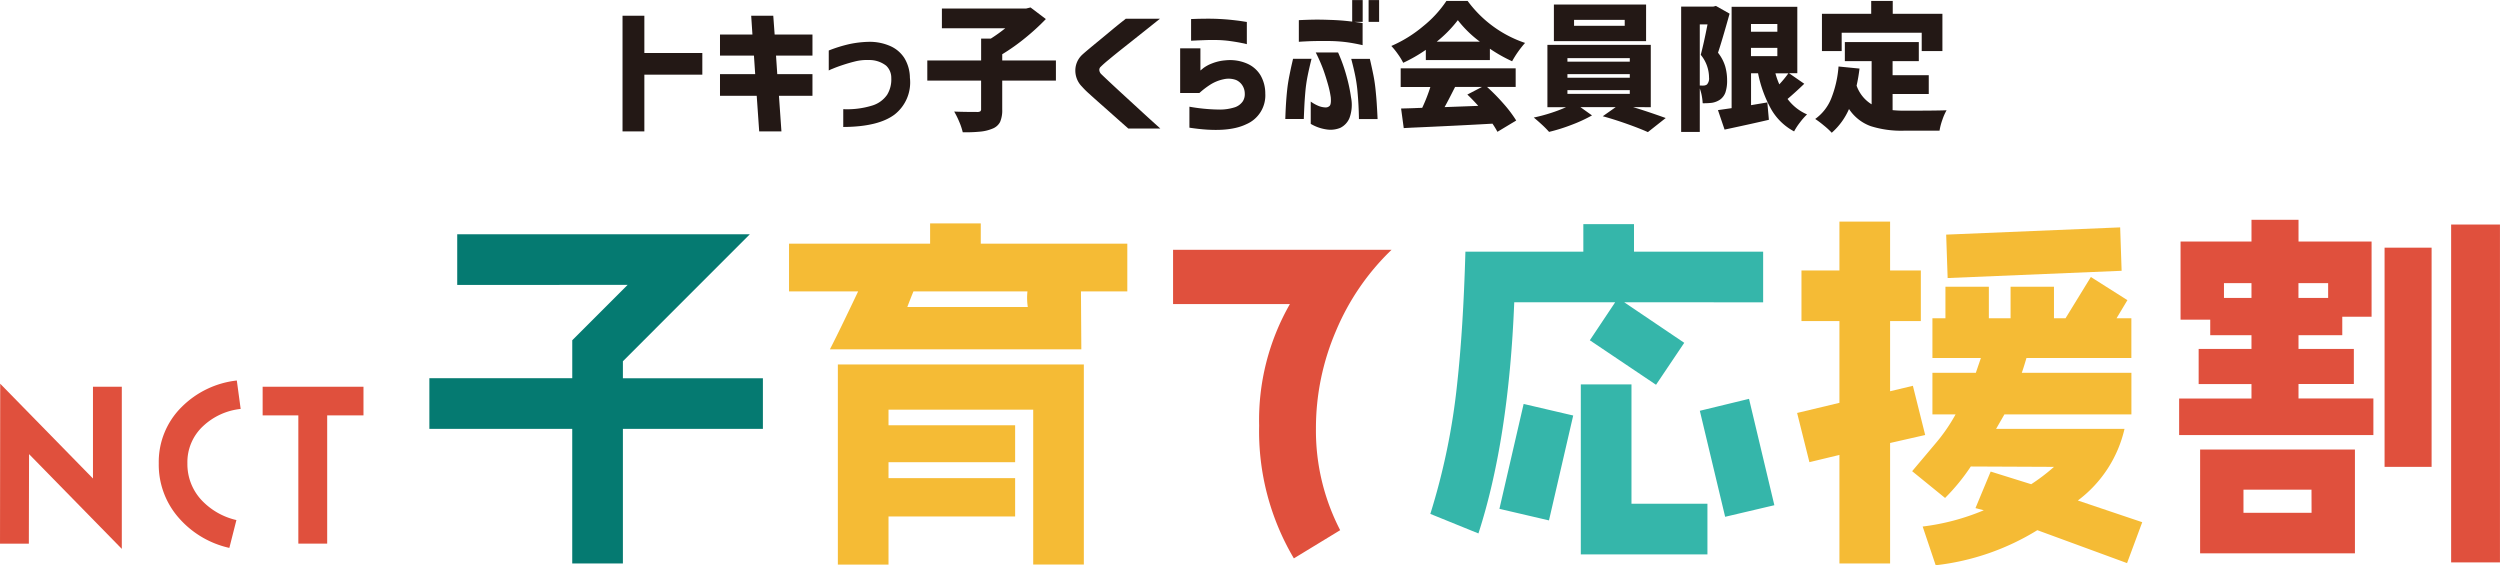 <svg xmlns="http://www.w3.org/2000/svg" width="320.734" height="72.52" viewBox="0 0 320.734 72.52"><g transform="translate(0)"><path d="M206.982,142.688l-.026,11.487h-3.7l.026-20.519,11.9,12.16V134.044h3.7v20.8Z" transform="translate(-203.255 -84.427)" fill="#e0503d"/><path d="M241.364,138.847a6.307,6.307,0,0,0-2.018,4.786,6.759,6.759,0,0,0,1.836,4.736,8.845,8.845,0,0,0,4.452,2.535l-.906,3.571a12.092,12.092,0,0,1-6.468-3.83,10.315,10.315,0,0,1-2.588-7.012,9.9,9.9,0,0,1,2.924-7.221,11.851,11.851,0,0,1,7.09-3.414l.493,3.648a8.317,8.317,0,0,0-4.813,2.2" transform="translate(-215.304 -84.183)" fill="#e0503d"/><path d="M265.164,137.948V154.4h-3.7V137.948h-4.58v-3.675h12.937v3.675Z" transform="translate(-223.189 -84.657)" fill="#e0503d"/><path d="M315.756,128.107v17.265h-6.5V128.107H290.927v-6.5h18.332v-4.872l7.1-7.1H294.5v-6.5h37.544L315.756,119.43v2.179h17.961v6.5Z" transform="translate(-235.842 -73.084)" fill="#057a71"/><path d="M401.819,109.648l.048,7.426H369.611c.7-1.346,1.9-3.805,3.62-7.426h-8.865v-6.127h18.1v-2.6h6.5v2.6h18.8v6.127Zm-6.126,35.04V124.823H377.13v2h16.244v4.736H377.13V133.6h16.244v4.918H377.13v6.175h-6.5V119.023h31.559v25.665Zm-.743-35.04h-14.62c-.138.323-.418,1.021-.789,2H395a7.774,7.774,0,0,1-.046-2" transform="translate(-263.139 -72.261)" fill="#f5bb35"/><path d="M463.665,116.758a31.608,31.608,0,0,0-2.553,12.484,27.723,27.723,0,0,0,3.109,13.041l-5.94,3.618a32.013,32.013,0,0,1-4.456-17.032,29.948,29.948,0,0,1,3.946-15.594h-14.99v-6.96h28.031a31.042,31.042,0,0,0-7.147,10.443" transform="translate(-292.285 -74.265)" fill="#e0503d"/><path d="M520.189,111.095l7.7,5.2-3.62,5.384-8.493-5.709,3.25-4.874H506.079q-.7,17.614-4.595,29.656l-6.171-2.506a85.219,85.219,0,0,0,3.434-16.615c.51-4.6.88-10.257,1.067-17.032h15.129V101.07h6.5V104.6h16.568v6.5Zm-9.654,27.984-6.358-1.484,3.107-13.458,6.359,1.485Zm4.084,4.364V121.63h6.5v15.315h9.745v6.5Zm18.518-4.827-3.248-13.6,6.311-1.532,3.25,13.646Z" transform="translate(-311.811 -72.315)" fill="#35b6aa"/><path d="M582.134,128.957V144.41h-6.5V130.489l-3.851.927-1.578-6.312,5.429-1.3V113.319h-4.87v-6.5h4.87v-6.265h6.5v6.265h3.945v6.5h-3.945v9l2.923-.7,1.578,6.313Zm30.4,15.41-11.51-4.225a31.548,31.548,0,0,1-13.041,4.5l-1.671-4.967a29.414,29.414,0,0,0,7.844-2.087l-1.068-.278,1.949-4.687,5.2,1.623a24.448,24.448,0,0,0,2.924-2.226l-10.674-.048a25.861,25.861,0,0,1-3.3,4.036l-4.223-3.434c.975-1.159,2-2.366,2.971-3.527a22.19,22.19,0,0,0,2.6-3.759h-2.971v-5.336h5.569l.65-1.9h-6.219v-5.1h1.67v-4.039h5.57v4.039h2.786v-4.039h5.568v4.039h1.485l3.248-5.292,4.688,2.973-1.392,2.32h1.9v5.1H599.63c-.14.464-.327,1.116-.6,1.9h14.063v5.336H596.8l-1.068,1.857h16.476a15.92,15.92,0,0,1-5.988,9.19l8.262,2.783Zm-23.017-36.572-.188-5.57,22.322-.929.187,5.569Z" transform="translate(-339.647 -72.124)" fill="#f5bb35"/><path d="M648.21,127.8v-4.689h9.281v-1.855h-6.777v-4.5h6.777v-1.764H652.2v-1.994h-3.807V102.971h9.1v-2.786h6.034v2.786H672.9v9.652h-3.76v2.366h-5.615v1.764h7.1v4.5h-7.1v1.855h9.606V127.8Zm2.692,1.856h19.862v13.319H650.9Zm6.589-21.349h-3.529v1.9h3.529Zm7.7,26.5h-8.727v2.971H665.2Zm2.135-26.5h-3.808v1.9h3.808Zm7.24-4.548H680.6v28.125h-6.034Zm8.539-2.97h6.265v43.345h-6.265Z" transform="translate(-368.641 -71.986)" fill="#e0503d"/><path d="M340.608,63.3v2.78h-7.437v7.278h-2.8V58.519h2.8V63.3Z" transform="translate(-250.504 -56.5)" fill="#231815"/><path d="M350.271,68.787v-2.78h4.515l-.159-2.373h-4.356V60.927h4.161l-.159-2.408h2.832l.177,2.408h4.852v2.707h-4.675l.159,2.373h4.516v2.78h-4.3l.319,4.57H355.3l-.318-4.57Z" transform="translate(-257.9 -56.5)" fill="#231815"/><path d="M372.478,67.527V64.959a17.8,17.8,0,0,1,2.684-.832,13.234,13.234,0,0,1,2.611-.283,6.489,6.489,0,0,1,2.585.539,4.1,4.1,0,0,1,1.824,1.55,4.952,4.952,0,0,1,.707,2.532,5.222,5.222,0,0,1-1.983,4.72q-2.1,1.564-6.568,1.584V72.485a10.877,10.877,0,0,0,3.665-.45,3.593,3.593,0,0,0,1.965-1.4A3.766,3.766,0,0,0,380.5,68.5a2.136,2.136,0,0,0-.655-1.593,3.51,3.51,0,0,0-2.267-.726,6.106,6.106,0,0,0-1.692.17c-.547.134-1.088.292-1.62.468s-.961.337-1.292.479a3.481,3.481,0,0,0-.5.229" transform="translate(-266.154 -58.479)" fill="#231815"/><path d="M409.1,66.211h-6.888V69.9a3.793,3.793,0,0,1-.275,1.62,1.83,1.83,0,0,1-.983.858,5.332,5.332,0,0,1-1.566.38,18.936,18.936,0,0,1-2.241.081,7.958,7.958,0,0,0-.451-1.345,10.454,10.454,0,0,0-.648-1.311c.757.036,1.735.053,2.94.053a.742.742,0,0,0,.408-.079.372.372,0,0,0,.106-.31V66.211H392.6V63.627h6.906v-2.8h1.238A20.419,20.419,0,0,0,402.6,59.5h-8.127V56.97H405.26l.584-.143,1.965,1.488a28.945,28.945,0,0,1-2.647,2.425,25.767,25.767,0,0,1-2.948,2.089v.8H409.1Z" transform="translate(-273.633 -55.871)" fill="#231815"/><path d="M429.3,59.136h4.374q-1.433,1.152-2.506,2c-.712.565-1.439,1.144-2.178,1.728s-1.375,1.1-1.911,1.549a13.254,13.254,0,0,0-1,.885.525.525,0,0,0-.178.407.807.807,0,0,0,.231.515q.213.21,1.018.966t1.9,1.761q1.1,1.007,2.169,1.992t2.506,2.275h-4.109c-.708-.628-1.327-1.174-1.858-1.647s-1.078-.958-1.638-1.452-1.067-.947-1.515-1.356a9.992,9.992,0,0,1-.921-.911,2.913,2.913,0,0,1-.859-2.1,2.761,2.761,0,0,1,.841-1.955c.187-.178.5-.447.929-.806s.912-.758,1.443-1.193,1.042-.86,1.531-1.268,1.067-.871,1.728-1.392" transform="translate(-284.867 -56.729)" fill="#231815"/><path d="M446.688,68.657h-2.459V62.92h2.6v2.852c.013-.012.136-.115.373-.31a4.509,4.509,0,0,1,1.108-.6,5.959,5.959,0,0,1,1.743-.4,5.487,5.487,0,0,1,2.737.408,3.743,3.743,0,0,1,1.761,1.532,4.653,4.653,0,0,1,.6,2.327,4.017,4.017,0,0,1-2.434,3.929q-2.454,1.191-7.3.445V70.412a22.94,22.94,0,0,0,3.682.364,6.3,6.3,0,0,0,2.152-.292,2.019,2.019,0,0,0,1.01-.753,1.689,1.689,0,0,0,.258-1.019,1.943,1.943,0,0,0-.283-.992,1.846,1.846,0,0,0-.833-.734,2.811,2.811,0,0,0-1.576-.1,5.158,5.158,0,0,0-1.806.744,10.61,10.61,0,0,0-1.328,1.027m-1.062-6.71V59.167c.013,0,.19-.005.533-.018s.775-.021,1.3-.026,1.069,0,1.636.026,1.131.065,1.693.125,1.028.117,1.406.177.572.088.585.088v2.852a5.948,5.948,0,0,0-.611-.141c-.395-.084-.879-.165-1.453-.249a14.29,14.29,0,0,0-1.673-.141c-.567-.011-1.108-.009-1.621.01s-.937.035-1.274.053l-.523.026" transform="translate(-292.823 -56.723)" fill="#231815"/><path d="M465.7,70.57c.025-.731.053-1.388.09-1.966s.087-1.2.16-1.859.182-1.286.3-1.868.221-1.066.309-1.444.133-.572.133-.585h2.374q-.32,1.276-.506,2.214a18.789,18.789,0,0,0-.275,1.877q-.088.994-.133,1.815c-.028.552-.054,1.154-.079,1.817Zm1.737-9.9V57.891q1.061-.052,1.94-.065t2.008.03c.756.021,1.453.066,2.091.13s1.352.157,2.142.276V61.1c-.779-.178-1.491-.307-2.134-.391a18.931,18.931,0,0,0-2.116-.141c-1.17-.013-2.11,0-2.826.035s-1.084.058-1.106.07m2.161,1.364h2.868q.035.035.4.937a21.1,21.1,0,0,1,.727,2.232,20.722,20.722,0,0,1,.54,2.586,4.9,4.9,0,0,1-.2,2.655,2.446,2.446,0,0,1-1.169,1.257,3.307,3.307,0,0,1-1.816.2,5.512,5.512,0,0,1-1.983-.708V68.337a4.89,4.89,0,0,0,.974.548,2.59,2.59,0,0,0,.868.2.721.721,0,0,0,.584-.2c.144-.148.19-.511.144-1.088a12.093,12.093,0,0,0-.354-1.647c-.179-.638-.378-1.27-.6-1.895a21.081,21.081,0,0,0-.973-2.214m7.932,8.536h-2.39c-.011-.663-.033-1.265-.062-1.817s-.074-1.152-.133-1.815a18.576,18.576,0,0,0-.274-1.877q-.186-.938-.523-2.214h2.391q.265,1.152.442,2.029c.119.582.214,1.206.283,1.868s.124,1.282.16,1.859.062,1.047.08,1.407.026.545.026.559m-3.258-15.265h1.346v2.8h-1.346Zm2.107,0h1.347v2.8h-1.347Z" transform="translate(-300.804 -55.305)" fill="#231815"/><path d="M491.772,61.771a19.272,19.272,0,0,1-2.9,1.664,8.1,8.1,0,0,0-.683-1.116,9.312,9.312,0,0,0-.841-1.044,16.479,16.479,0,0,0,4.107-2.55,14.329,14.329,0,0,0,2.958-3.224h2.726a15.11,15.11,0,0,0,7.366,5.383,13.172,13.172,0,0,0-1.662,2.354,19.493,19.493,0,0,1-2.851-1.61V63.08h-8.218Zm7.861,4.763a25.677,25.677,0,0,1,2.136,2.178,16.194,16.194,0,0,1,1.6,2.126l-2.408,1.451a10.879,10.879,0,0,0-.637-1.045q-4.64.264-10.377.513l-1.008.055L488.6,69.3q1.472-.034,2.178-.07l.532-.019a21.27,21.27,0,0,0,1.045-2.673h-3.807V64.144H503.3v2.389Zm-.921-5.808a14.343,14.343,0,0,1-2.832-2.761,15.925,15.925,0,0,1-2.711,2.761Zm-3.186,5.808q-.9,1.788-1.346,2.586l4.32-.16q-.691-.778-1.4-1.452l1.875-.974Z" transform="translate(-308.849 -55.378)" fill="#231815"/><path d="M529.16,69.392q1.68.5,4.2,1.4L531.072,72.6q-1.061-.478-2.709-1.062t-3.081-.973l1.664-1.17h-4.531l1.487,1.062a18.531,18.531,0,0,1-2.594,1.2,22.492,22.492,0,0,1-2.913.914,12.14,12.14,0,0,0-.929-.939c-.385-.354-.729-.655-1.036-.9a21.3,21.3,0,0,0,2.134-.567,18.764,18.764,0,0,0,2.009-.761h-2.391v-8h13.262v8Zm1.681-8.462H519.013V56.237h11.829ZM520.75,63.566h8v-.461h-8Zm0,2.055h8V65.16h-8Zm0,2.072h8v-.477h-8ZM528.1,58.2h-6.5v.76h6.5Z" transform="translate(-319.659 -55.651)" fill="#231815"/><path d="M552.742,57.508q-1.011,3.612-1.488,5.011a5.269,5.269,0,0,1,.929,1.761,6.489,6.489,0,0,1,.239,1.762,4.713,4.713,0,0,1-.211,1.559,1.936,1.936,0,0,1-.673.92,2.591,2.591,0,0,1-1.08.425,8.708,8.708,0,0,1-1.169.053,7.179,7.179,0,0,0-.114-.948,5.71,5.71,0,0,0-.257-.946v5.576h-2.391V56.606h4.108l.354-.09Zm-3.383,9.225a.8.8,0,0,0,.479-.14,1.15,1.15,0,0,0,.266-.905,4.6,4.6,0,0,0-1.063-2.9q.387-1.433.868-3.9h-.992v7.844Zm12.962-.231q-1.081,1.047-2.143,1.948a6.166,6.166,0,0,0,2.5,1.983,7.977,7.977,0,0,0-.9,1.02,7.794,7.794,0,0,0-.76,1.16,7.367,7.367,0,0,1-2.94-2.844,15.865,15.865,0,0,1-1.684-4.612h-.9v4.09l2.089-.353.2,2.23q-2.038.48-5.685,1.257l-.849-2.5,1.752-.25v-13h8.429v8.517h-1.063Zm-3.452-7.667h-3.383v.993h3.383Zm-3.383,4.125h3.382V61.9h-3.382Zm3.135,2.2a9.384,9.384,0,0,0,.5,1.417,14.849,14.849,0,0,0,1.167-1.417Z" transform="translate(-330.846 -55.755)" fill="#231815"/><path d="M583.826,69.508a14.438,14.438,0,0,0,1.542.07q4,0,5.382-.053a6.932,6.932,0,0,0-.541,1.231,7.685,7.685,0,0,0-.362,1.39h-4.623a12.93,12.93,0,0,1-4.2-.583,5.614,5.614,0,0,1-2.79-2.2,8.64,8.64,0,0,1-2.214,3.046,9.48,9.48,0,0,0-1-.921,12.574,12.574,0,0,0-1.123-.849,5.926,5.926,0,0,0,2.07-2.667,13.831,13.831,0,0,0,.922-4.063l2.692.266a21.6,21.6,0,0,1-.373,2.195,4.59,4.59,0,0,0,1.928,2.392V63.221H577.7V60.779h9.489v2.442h-3.364v1.807h4.64v2.408h-4.64Zm-6.533-9.934V61.93h-2.531V57.148h6.319V55.5h2.764v1.647h6.372V61.93h-2.655V59.574Z" transform="translate(-341.018 -55.378)" fill="#231815"/></g></svg>
